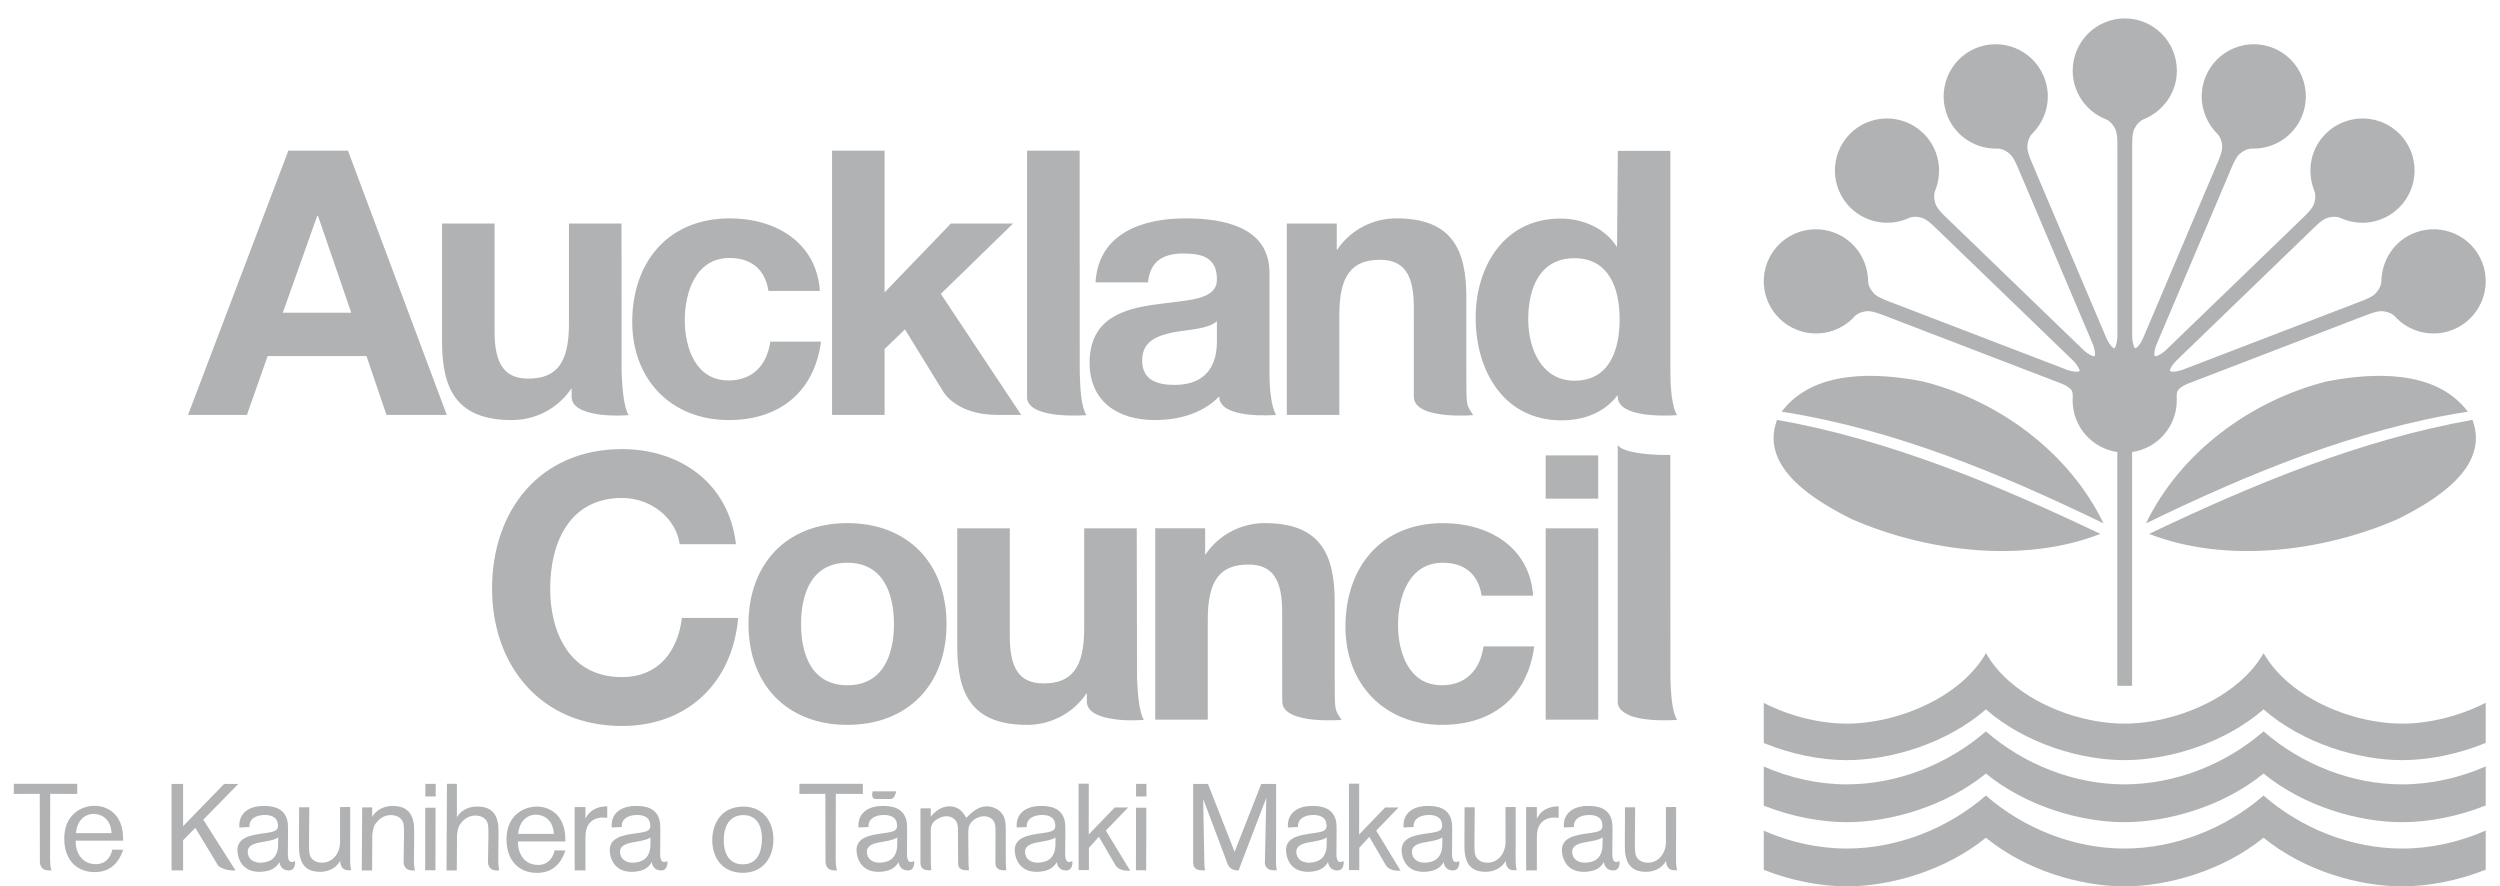 <svg xmlns="http://www.w3.org/2000/svg" width="110" height="39" viewBox="0 0 110 39">
  <g fill="#B1B2B3" fill-rule="evenodd">
    <path d="M93.161,30.174 L93.161,19.89 C92.048,19.729 91.195,18.772 91.195,17.615 C91.197,17.505 91.202,17.424 91.202,17.424 C91.202,17.334 91.19,17.231 91.139,17.16 C91.038,17.027 90.814,16.921 90.712,16.88 L83.151,13.976 L82.843,13.859 C82.647,13.784 82.35,13.671 82.138,13.694 C81.843,13.725 81.687,13.84 81.626,13.897 C81.009,14.595 80,14.873 79.081,14.519 C77.898,14.066 77.305,12.738 77.757,11.555 C78.213,10.373 79.538,9.787 80.723,10.241 C81.628,10.589 82.187,11.448 82.198,12.394 C82.201,12.468 82.233,12.668 82.443,12.901 C82.587,13.062 82.891,13.178 83.085,13.253 L83.384,13.368 L90.856,16.236 L90.946,16.27 C91.05,16.307 91.288,16.379 91.451,16.346 C91.471,16.341 91.49,16.335 91.51,16.327 C91.464,16.136 91.3,15.95 91.222,15.872 L85.396,10.246 L85.159,10.018 C85.009,9.872 84.779,9.652 84.575,9.589 C84.291,9.503 84.102,9.548 84.024,9.577 C83.183,9.979 82.147,9.841 81.437,9.155 C80.525,8.275 80.5,6.823 81.377,5.91 C82.259,5 83.709,4.978 84.622,5.859 C85.319,6.533 85.497,7.541 85.137,8.415 C85.112,8.486 85.063,8.684 85.165,8.979 C85.236,9.183 85.469,9.41 85.618,9.554 L85.85,9.776 L91.606,15.335 L91.675,15.403 C91.756,15.477 91.948,15.636 92.112,15.67 C92.131,15.674 92.151,15.675 92.173,15.674 C92.206,15.482 92.126,15.247 92.085,15.145 L88.921,7.689 L88.792,7.385 C88.71,7.193 88.584,6.901 88.42,6.764 C88.193,6.573 88.002,6.54 87.918,6.537 C86.989,6.578 86.089,6.047 85.702,5.139 C85.209,3.972 85.751,2.625 86.915,2.127 C88.083,1.634 89.426,2.181 89.921,3.348 C90.301,4.241 90.071,5.239 89.398,5.903 C89.347,5.958 89.225,6.119 89.204,6.432 C89.187,6.648 89.317,6.948 89.397,7.14 L89.521,7.435 L92.649,14.8 L92.686,14.889 C92.733,14.991 92.846,15.211 92.982,15.305 C93,15.318 93.017,15.326 93.037,15.334 C93.142,15.171 93.162,14.922 93.165,14.812 L93.165,6.713 L93.165,6.383 C93.165,6.174 93.163,5.857 93.067,5.666 C92.932,5.402 92.768,5.297 92.692,5.261 C91.82,4.935 91.199,4.093 91.199,3.108 C91.199,1.84 92.225,0.811 93.493,0.809 C94.759,0.811 95.782,1.84 95.782,3.108 C95.782,4.078 95.181,4.907 94.302,5.256 C94.233,5.286 94.059,5.387 93.915,5.666 C93.817,5.859 93.817,6.184 93.817,6.393 L93.817,6.713 L93.817,14.715 L93.817,14.812 C93.82,14.922 93.839,15.171 93.928,15.311 C93.961,15.326 93.979,15.317 93.995,15.305 C94.132,15.211 94.245,14.991 94.291,14.889 L94.329,14.8 L97.455,7.435 L97.58,7.14 C97.662,6.948 97.789,6.648 97.775,6.432 C97.753,6.119 97.63,5.958 97.579,5.903 C96.907,5.239 96.676,4.241 97.057,3.348 C97.551,2.181 98.894,1.634 100.06,2.127 C101.227,2.625 101.77,3.972 101.274,5.139 C100.89,6.047 99.988,6.578 99.058,6.537 C98.976,6.54 98.784,6.573 98.555,6.764 C98.392,6.901 98.267,7.193 98.185,7.385 L98.058,7.689 L94.892,15.145 C94.851,15.247 94.771,15.482 94.797,15.647 C94.826,15.675 94.847,15.674 94.866,15.67 C95.03,15.636 95.22,15.477 95.301,15.403 L95.372,15.335 L101.128,9.776 L101.358,9.554 C101.507,9.41 101.742,9.183 101.811,8.979 C101.915,8.684 101.865,8.486 101.839,8.415 C101.479,7.541 101.659,6.533 102.357,5.859 C103.268,4.978 104.718,5 105.6,5.91 C106.478,6.823 106.451,8.275 105.54,9.155 C104.83,9.841 103.795,9.979 102.953,9.577 C102.875,9.548 102.685,9.503 102.402,9.589 C102.198,9.652 101.968,9.872 101.817,10.018 L101.581,10.246 L95.755,15.872 C95.676,15.95 95.513,16.136 95.472,16.298 C95.486,16.335 95.507,16.341 95.526,16.346 C95.691,16.379 95.928,16.307 96.033,16.27 L96.122,16.236 L103.593,13.368 L103.892,13.253 C104.086,13.178 104.39,13.062 104.534,12.901 C104.744,12.668 104.776,12.468 104.78,12.394 C104.79,11.448 105.349,10.589 106.254,10.241 C107.438,9.787 108.764,10.373 109.221,11.555 C109.672,12.738 109.08,14.066 107.898,14.519 C106.977,14.873 105.969,14.595 105.352,13.897 C105.29,13.84 105.133,13.725 104.839,13.694 C104.627,13.671 104.33,13.784 104.135,13.859 L103.826,13.976 L96.266,16.88 C96.163,16.921 95.938,17.027 95.839,17.16 C95.778,17.243 95.77,17.372 95.775,17.47 C95.781,17.55 95.778,17.568 95.778,17.568 L95.778,17.615 C95.778,18.772 94.924,19.729 93.812,19.89 L93.812,30.174 L93.161,30.174 Z"/>
    <path d="M94.423 23.029C95.939 19.895 99.026 17.636 102.349 16.788 104.395 16.386 107.174 16.245 108.587 18.114 103.657 18.878 98.884 20.86 94.423 23.029M92.416 23.491C89.022 24.817 84.744 24.268 81.481 22.843 79.917 22.062 77.392 20.593 78.19 18.474 83.132 19.349 87.907 21.34 92.416 23.491M92.555 23.029C88.093 20.86 83.32 18.878 78.391 18.114 79.804 16.245 82.582 16.386 84.629 16.788 87.953 17.636 91.039 19.895 92.555 23.029M94.561 23.491C99.069 21.34 103.845 19.349 108.788 18.474 109.586 20.593 107.061 22.062 105.496 22.843 102.233 24.268 97.956 24.817 94.561 23.491M98.515 30.022C98.952 29.647 99.323 29.22 99.598 28.74 99.875 29.221 100.246 29.649 100.681 30.024 102.05 31.202 104.048 31.84 105.695 31.84 106.857 31.84 108.2 31.522 109.372 30.922L109.372 32.688C108.128 33.198 106.818 33.446 105.695 33.446 103.776 33.446 101.33 32.724 99.597 31.213 97.856 32.725 95.394 33.446 93.477 33.446 91.559 33.446 89.113 32.724 87.38 31.213 85.639 32.725 83.177 33.446 81.26 33.446 80.139 33.446 78.84 33.199 77.606 32.694L77.606 30.927C78.772 31.524 80.103 31.84 81.26 31.84 82.91 31.84 84.923 31.201 86.298 30.022 86.734 29.647 87.106 29.22 87.382 28.74 87.659 29.221 88.029 29.649 88.465 30.024 89.832 31.202 91.831 31.84 93.477 31.84 95.126 31.84 97.14 31.201 98.515 30.022L98.515 30.022zM109.372 38.266C108.123 38.761 106.82 39 105.695 39 103.786 39 101.377 38.313 99.596 36.86 97.807 38.313 95.383 39 93.477 39 91.57 39 89.16 38.313 87.38 36.86 85.59 38.313 83.167 39 81.26 39 80.139 39 78.845 38.763 77.606 38.272L77.606 36.551C78.757 37.056 80.008 37.336 81.26 37.336 83.484 37.336 85.71 36.455 87.38 35.004 89.046 36.456 91.257 37.336 93.477 37.336 95.701 37.336 97.927 36.455 99.597 35.004 101.262 36.456 103.473 37.336 105.695 37.336 106.953 37.336 108.214 37.054 109.372 36.544L109.372 38.266zM109.372 35.442C108.123 35.937 106.82 36.176 105.695 36.176 103.786 36.176 101.377 35.489 99.596 34.036 97.807 35.49 95.383 36.176 93.477 36.176 91.57 36.176 89.16 35.489 87.38 34.036 85.59 35.49 83.167 36.176 81.26 36.176 80.139 36.176 78.845 35.939 77.606 35.447L77.606 33.727C78.757 34.231 80.008 34.512 81.26 34.512 83.484 34.512 85.71 33.63 87.38 32.18 89.046 33.632 91.257 34.512 93.477 34.512 95.701 34.512 97.927 33.63 99.597 32.18 101.262 33.632 103.473 34.512 105.695 34.512 106.953 34.512 108.214 34.23 109.372 33.721L109.372 35.442zM32.382 23.946L29.907 23.946C29.745 22.79 28.637 21.911 27.366 21.911 25.07 21.911 24.208 23.864 24.208 25.9 24.208 27.839 25.07 29.793 27.366 29.793 28.931 29.793 29.81 28.717 30.005 27.188L32.48 27.188C32.219 30.086 30.216 31.943 27.366 31.943 23.767 31.943 21.65 29.254 21.65 25.9 21.65 22.446 23.767 19.761 27.366 19.761 29.924 19.761 32.074 21.258 32.382 23.946L32.382 23.946zM32.934 27.464C32.934 24.776 34.644 23.017 37.282 23.017 39.936 23.017 41.647 24.776 41.647 27.464 41.647 30.134 39.936 31.894 37.282 31.894 34.644 31.894 32.934 30.134 32.934 27.464L32.934 27.464zM35.246 27.464C35.246 28.8 35.719 30.151 37.282 30.151 38.862 30.151 39.334 28.8 39.334 27.464 39.334 26.112 38.862 24.761 37.282 24.761 35.719 24.761 35.246 26.112 35.246 27.464L35.246 27.464zM67.457 26.21L65.193 26.21C65.045 25.264 64.444 24.761 63.483 24.761 62 24.761 61.513 26.258 61.513 27.497 61.513 28.702 61.985 30.151 63.434 30.151 64.51 30.151 65.127 29.467 65.275 28.441L67.506 28.441C67.212 30.672 65.665 31.894 63.451 31.894 60.91 31.894 59.2 30.103 59.2 27.577 59.2 24.956 60.762 23.017 63.499 23.017 65.485 23.017 67.31 24.06 67.457 26.21L67.457 26.21zM68.009 31.666L70.322 31.666 70.322 23.247 68.009 23.247 68.009 31.666zM68.009 21.942L70.321 21.942 70.321 20.037 68.009 20.037 68.009 21.942zM71.181 30.947L71.181 19.57C71.321 19.839 72.031 19.947 72.639 19.994 72.971 20.02 73.282 20.018 73.494 20.018L73.498 29.802C73.516 30.615 73.581 31.333 73.792 31.674 73.792 31.674 73.195 31.727 72.572 31.665 72.452 31.654 72.338 31.638 72.225 31.619L72.147 31.604 72.082 31.592 71.983 31.567 71.917 31.551 71.81 31.519 71.719 31.485C71.392 31.34 71.216 31.179 71.181 30.947L71.181 30.947zM50.83 31.665L50.83 23.245 53.027 23.245 53.027 24.416C53.664 23.473 54.673 23.017 55.65 23.017 58.109 23.017 58.727 24.401 58.727 26.486L58.727 29.863 58.731 30.568C58.731 31.333 58.818 31.333 59.03 31.674 59.03 31.674 58.432 31.727 57.807 31.665 57.127 31.599 56.418 31.401 56.418 30.861L56.415 26.908C56.415 25.525 56.007 24.841 54.933 24.841 53.679 24.841 53.142 25.541 53.142 27.251L53.142 31.665 50.83 31.665zM50.017 23.247L50.029 29.803C50.054 30.494 50.118 31.334 50.329 31.675 50.329 31.675 49.518 31.748 48.83 31.612 48.289 31.512 47.821 31.3 47.821 30.861L47.819 30.493C47.184 31.438 46.174 31.894 45.196 31.894 42.737 31.894 42.119 30.51 42.119 28.424L42.119 23.247 44.431 23.247 44.431 28.002C44.431 29.384 44.837 30.07 45.913 30.07 47.167 30.07 47.704 29.369 47.704 27.658L47.704 23.247 50.017 23.247zM8.274 18.256L12.688 6.628 15.31 6.628 19.658 18.256 17.004 18.256 16.125 15.666 11.776 15.666 10.864 18.256 8.274 18.256zM13.958 9.495L12.444 13.761 15.456 13.761 13.991 9.495 13.958 9.495zM36.075 12.8L33.812 12.8C33.665 11.855 33.062 11.351 32.102 11.351 30.619 11.351 30.131 12.848 30.131 14.086 30.131 15.293 30.603 16.74 32.053 16.74 33.128 16.74 33.747 16.058 33.893 15.031L36.124 15.031C35.83 17.262 34.283 18.483 32.069 18.483 29.529 18.483 27.818 16.693 27.818 14.167 27.818 11.546 29.382 9.608 32.118 9.608 34.104 9.608 35.928 10.65 36.075 12.8L36.075 12.8zM36.611 18.256L36.611 6.628 38.923 6.628 38.923 12.865 41.838 9.836 44.574 9.836 41.397 12.931 44.933 18.256 43.895 18.256C42.048 18.256 41.497 17.223 41.497 17.223L39.818 14.494 38.923 15.356 38.923 18.256 36.611 18.256zM53.544 14.998L53.544 14.136C53.153 14.477 52.339 14.494 51.623 14.623 50.906 14.771 50.255 15.015 50.255 15.862 50.255 16.725 50.921 16.936 51.672 16.936 53.479 16.936 53.544 15.504 53.544 14.998L53.544 14.998zM50.514 12.425L48.203 12.425C48.332 10.26 50.27 9.608 52.16 9.608 53.837 9.608 55.857 9.984 55.857 12.001L55.857 16.383C55.857 17.148 55.939 17.914 56.15 18.256 56.15 18.256 53.643 18.477 53.643 17.442 52.909 18.207 51.835 18.483 50.808 18.483 49.212 18.483 47.942 17.686 47.942 15.96 47.942 14.054 49.375 13.597 50.808 13.402 52.224 13.191 53.544 13.239 53.544 12.294 53.544 11.301 52.86 11.155 52.045 11.155 51.165 11.155 50.596 11.513 50.514 12.425L50.514 12.425zM72.686 18.266C72.006 18.214 71.253 18.039 71.184 17.529 71.181 17.504 71.179 17.479 71.179 17.452L71.184 17.378C70.592 18.156 69.705 18.495 68.707 18.495 66.166 18.495 64.929 16.311 64.929 13.983 64.929 11.72 66.183 9.617 68.658 9.617 69.652 9.617 70.63 10.042 71.15 10.873L71.184 6.638 73.496 6.638 73.496 15.943 73.498 16.393C73.498 17.158 73.578 17.925 73.791 18.266 73.791 18.266 73.264 18.31 72.686 18.266L72.686 18.266zM71.264 14.032C71.264 12.664 70.776 11.361 69.276 11.361 67.763 11.361 67.242 12.664 67.242 14.048 67.242 15.367 67.843 16.75 69.276 16.75 70.809 16.75 71.264 15.416 71.264 14.032L71.264 14.032zM46.584 18.256C46.461 18.245 46.347 18.23 46.236 18.21L46.157 18.196 46.093 18.183 45.992 18.158 45.927 18.142 45.821 18.11 45.728 18.075 45.649 18.043C45.402 17.932 45.226 17.769 45.191 17.539L45.191 6.628 47.504 6.628 47.509 16.393C47.525 17.205 47.59 17.925 47.802 18.266 47.802 18.266 47.205 18.317 46.584 18.256L46.584 18.256zM27.347 9.836L27.351 16.393C27.377 17.083 27.448 17.925 27.661 18.266 27.661 18.266 26.848 18.339 26.159 18.203 25.619 18.103 25.151 17.889 25.151 17.452L25.149 17.083C24.514 18.028 23.504 18.483 22.527 18.483 20.067 18.483 19.449 17.1 19.449 15.015L19.449 9.836 21.762 9.836 21.762 14.591C21.762 15.975 22.169 16.659 23.244 16.659 24.498 16.659 25.034 15.96 25.034 14.249L25.034 9.836 27.347 9.836zM56.619 18.256L56.619 9.836 58.818 9.836 58.818 11.009C59.453 10.064 60.464 9.608 61.44 9.608 63.899 9.608 64.519 10.992 64.519 13.077L64.519 16.454 64.522 17.158C64.522 17.925 64.609 17.925 64.821 18.266 64.821 18.266 64.222 18.317 63.597 18.256 62.919 18.189 62.208 17.992 62.208 17.452L62.207 13.501C62.207 12.116 61.799 11.431 60.724 11.431 59.471 11.431 58.931 12.133 58.931 13.841L58.931 18.256 56.619 18.256zM15.917 38.301L15.936 35.525 16.377 35.525 16.376 35.944C16.554 35.632 16.894 35.46 17.276 35.46 17.797 35.46 18.096 35.686 18.195 36.175 18.219 36.294 18.23 36.502 18.225 36.716L18.213 37.857C18.213 38.126 18.257 38.301 18.257 38.301L18.142 38.301C17.81 38.301 17.763 38.051 17.757 37.938L17.777 36.68C17.777 36.577 17.774 36.347 17.754 36.25 17.7 35.986 17.46 35.863 17.191 35.863 16.94 35.863 16.705 36.004 16.57 36.186 16.437 36.325 16.395 36.544 16.381 36.765L16.373 38.301 15.917 38.301zM4.91 36.658C4.869 35.935 4.35 35.812 4.122 35.812 3.726 35.812 3.393 36.104 3.341 36.658L4.91 36.658zM5.418 37.389C5.353 37.575 5.108 38.373 4.175 38.373 3.358 38.373 2.827 37.819 2.827 36.892 2.827 35.853 3.573 35.456 4.157 35.456 4.665 35.456 5.202 35.736 5.365 36.43 5.418 36.663 5.418 36.874 5.418 36.99L3.329 36.99C3.317 37.451 3.562 38.023 4.216 38.023 4.63 38.023 4.863 37.749 4.945 37.381L5.418 37.389zM8.945 36.066L10.364 38.301 10.266 38.301C9.835 38.301 9.603 38.095 9.603 38.095L8.595 36.427 8.945 36.066zM8.595 36.427L8.056 36.971 8.056 38.297 7.549 38.297 7.549 34.492 8.056 34.492 8.056 36.352 9.862 34.492 10.487 34.492 8.945 36.066 8.595 36.427zM25.76 35.512L25.76 36.02C26.026 35.494 26.528 35.483 26.718 35.477L26.718 35.985C26.659 35.979 26.6 35.973 26.522 35.973 26.251 35.973 26.014 36.08 25.878 36.304 25.754 36.512 25.76 36.754 25.76 37.008L25.76 38.297 25.286 38.297 25.286 35.512 25.76 35.512zM44.254 37.856L44.254 36.718 44.254 36.584C44.254 36.31 44.249 36.124 44.179 35.955 44.069 35.689 43.766 35.479 43.429 35.479 43.022 35.479 42.755 35.746 42.516 35.985 42.389 35.77 42.22 35.479 41.773 35.479 41.57 35.479 41.285 35.543 40.953 35.932L40.953 35.566 40.5 35.566 40.5 36.668 40.5 37.98C40.506 38.093 40.536 38.292 40.866 38.292L40.98 38.292C40.98 38.292 40.957 38.122 40.957 37.856L40.953 36.676C40.953 36.432 40.953 36.281 41.133 36.118 41.279 35.991 41.47 35.915 41.645 35.915 41.848 35.915 41.982 36.014 42.046 36.101 42.151 36.24 42.151 36.432 42.151 36.537L42.151 36.685 42.157 37.999C42.162 38.112 42.194 38.292 42.523 38.292L42.637 38.292C42.637 38.292 42.613 38.122 42.613 37.856 42.613 37.856 42.604 36.697 42.604 36.667 42.608 36.406 42.631 36.289 42.767 36.148 42.9 36.007 43.109 35.915 43.301 35.915 43.4 35.915 43.69 35.944 43.777 36.258 43.801 36.35 43.801 36.435 43.801 36.685L43.802 36.685 43.798 37.98C43.803 38.094 43.835 38.292 44.164 38.292L44.278 38.292C44.278 38.292 44.254 38.122 44.254 37.856M56.143 37.855L56.148 36.669 56.148 34.492 55.496 34.492 54.322 37.482 53.151 34.492 52.499 34.492 52.499 36.667 52.499 37.98C52.505 38.093 52.552 38.292 52.865 38.292L53.022 38.297C53.022 38.297 52.988 38.124 52.988 37.858L52.967 36.667 52.941 35.155 53.989 37.945C54.027 38.05 54.095 38.277 54.429 38.299L54.494 38.304 54.656 37.881 54.655 37.881 55.717 35.106 55.683 36.669 55.654 37.978C55.66 38.091 55.74 38.29 56.021 38.29L56.177 38.296C56.177 38.296 56.143 38.122 56.143 37.855M12.682 37.766C12.654 37.639 12.671 37.483 12.667 37.371L12.673 36.617C12.671 36.467 12.679 36.269 12.645 36.115 12.52 35.558 12.025 35.439 11.502 35.464 10.929 35.492 10.485 35.797 10.533 36.41L10.976 36.389C10.95 36.031 11.252 35.877 11.591 35.861 11.826 35.849 12.148 35.898 12.215 36.195 12.297 36.56 12.093 36.597 11.634 36.661 11.051 36.744 10.295 36.833 10.472 37.627 10.598 38.188 11.022 38.381 11.47 38.36 11.925 38.338 12.153 38.183 12.297 37.93 12.324 38.169 12.487 38.31 12.732 38.298 13.029 38.284 12.982 37.885 12.982 37.885 12.945 37.903 12.893 37.927 12.849 37.929 12.777 37.932 12.71 37.894 12.682 37.766M12.162 37.561C12.059 37.813 11.829 37.94 11.485 37.957 11.235 37.969 10.973 37.855 10.915 37.601 10.837 37.25 11.098 37.137 11.404 37.074 11.718 37.015 12.061 36.972 12.239 36.847 12.233 37.103 12.261 37.347 12.162 37.561M15.41 35.508L15.407 37.87C15.408 38.114 15.453 38.289 15.453 38.289L15.339 38.291C14.934 38.291 14.973 37.873 14.973 37.873 14.801 38.185 14.468 38.358 14.094 38.361 13.582 38.364 13.288 38.139 13.188 37.651 13.163 37.532 13.152 37.322 13.155 37.108L13.161 35.52 13.609 35.519 13.595 37.142C13.595 37.245 13.6 37.477 13.62 37.572 13.674 37.837 13.91 37.958 14.174 37.958 14.669 37.955 14.962 37.511 14.963 37.05L14.962 35.511 15.41 35.508z"/>
    <polygon points="18.715 34.491 18.713 35.044 19.17 35.044 19.171 34.491"/>
    <polygon points="18.708 38.292 18.712 35.54 19.165 35.54 19.16 38.292"/>
    <path d="M29.064 37.766C29.036 37.639 29.053 37.483 29.049 37.371L29.054 36.617C29.053 36.467 29.06 36.269 29.026 36.115 28.902 35.558 28.407 35.439 27.884 35.464 27.311 35.492 26.867 35.797 26.915 36.41L27.358 36.389C27.332 36.031 27.634 35.877 27.973 35.861 28.208 35.849 28.53 35.898 28.596 36.195 28.678 36.56 28.475 36.597 28.016 36.661 27.432 36.744 26.677 36.833 26.854 37.627 26.98 38.188 27.404 38.381 27.852 38.36 28.306 38.338 28.535 38.183 28.679 37.93 28.706 38.169 28.868 38.31 29.114 38.298 29.411 38.284 29.364 37.885 29.364 37.885 29.327 37.903 29.274 37.927 29.231 37.929 29.159 37.932 29.092 37.894 29.064 37.766M28.543 37.561C28.44 37.813 28.211 37.94 27.867 37.957 27.617 37.969 27.355 37.855 27.297 37.601 27.219 37.25 27.479 37.137 27.785 37.074 28.1 37.015 28.443 36.972 28.62 36.847 28.615 37.103 28.643 37.347 28.543 37.561M33.495 36.563C33.389 36.021 33.035 35.864 32.72 35.864 32.097 35.864 31.846 36.347 31.846 36.976 31.846 37.553 32.085 38.031 32.685 38.031 33.46 38.031 33.518 37.228 33.524 36.948 33.529 36.772 33.512 36.645 33.495 36.563M32.691 38.404C31.741 38.404 31.339 37.693 31.339 36.971 31.339 36.36 31.642 35.491 32.708 35.491 33.617 35.491 34.037 36.196 34.03 36.948 34.025 37.781 33.529 38.404 32.691 38.404M39.431 34.82C39.431 34.82 39.386 35.155 39.187 35.155L38.529 35.155C38.299 35.155 38.397 34.82 38.397 34.82L39.431 34.82zM39.923 37.766C39.895 37.639 39.912 37.483 39.908 37.371L39.913 36.617C39.912 36.467 39.919 36.269 39.886 36.115 39.761 35.558 39.266 35.439 38.743 35.464 38.17 35.492 37.726 35.797 37.774 36.41L38.217 36.389C38.191 36.031 38.493 35.877 38.832 35.861 39.067 35.849 39.389 35.898 39.455 36.195 39.537 36.56 39.334 36.597 38.875 36.661 38.291 36.744 37.536 36.833 37.713 37.627 37.839 38.188 38.263 38.381 38.711 38.36 39.165 38.338 39.394 38.183 39.538 37.93 39.565 38.169 39.727 38.31 39.973 38.298 40.27 38.284 40.223 37.885 40.223 37.885 40.186 37.903 40.133 37.927 40.09 37.929 40.018 37.932 39.951 37.894 39.923 37.766M39.402 37.561C39.299 37.813 39.07 37.94 38.726 37.957 38.476 37.969 38.214 37.855 38.156 37.601 38.078 37.25 38.338 37.137 38.644 37.074 38.959 37.015 39.302 36.972 39.48 36.847 39.474 37.103 39.502 37.347 39.402 37.561"/>
    <polygon points="49.987 34.491 49.986 35.044 50.444 35.044 50.444 34.491"/>
    <polygon points="49.981 38.292 49.985 35.54 50.438 35.54 50.433 38.292"/>
    <path d="M46.884 37.766C46.856 37.639 46.873 37.483 46.869 37.371L46.875 36.617C46.873 36.467 46.881 36.269 46.847 36.115 46.722 35.558 46.227 35.439 45.704 35.464 45.131 35.492 44.687 35.797 44.735 36.41L45.178 36.389C45.152 36.031 45.454 35.877 45.793 35.861 46.028 35.849 46.351 35.898 46.417 36.195 46.499 36.56 46.295 36.597 45.836 36.661 45.253 36.744 44.497 36.833 44.674 37.627 44.8 38.188 45.224 38.381 45.672 38.36 46.127 38.338 46.355 38.183 46.499 37.93 46.526 38.169 46.689 38.31 46.934 38.298 47.231 38.284 47.184 37.885 47.184 37.885 47.147 37.903 47.095 37.927 47.051 37.929 46.979 37.932 46.912 37.894 46.884 37.766M46.364 37.561C46.261 37.813 46.031 37.94 45.687 37.957 45.437 37.969 45.175 37.855 45.117 37.601 45.039 37.25 45.3 37.137 45.606 37.074 45.92 37.015 46.263 36.972 46.441 36.847 46.435 37.103 46.463 37.347 46.364 37.561M47.459 38.283L47.457 34.482 47.907 34.482 47.904 36.718 49.049 35.529 49.639 35.529 48.657 36.547 49.73 38.313 49.631 38.313C49.201 38.313 49.08 38.067 49.08 38.067L48.352 36.819 47.912 37.304 47.911 38.283 47.459 38.283zM58.819 37.766C58.791 37.639 58.808 37.483 58.804 37.371L58.81 36.617C58.808 36.467 58.816 36.269 58.782 36.115 58.657 35.558 58.163 35.439 57.639 35.464 57.066 35.492 56.622 35.797 56.67 36.41L57.114 36.389C57.087 36.031 57.39 35.877 57.729 35.861 57.963 35.849 58.286 35.898 58.352 36.195 58.434 36.56 58.23 36.597 57.772 36.661 57.188 36.744 56.432 36.833 56.61 37.627 56.735 38.188 57.159 38.381 57.607 38.36 58.062 38.338 58.29 38.183 58.434 37.93 58.462 38.169 58.624 38.31 58.87 38.298 59.167 38.284 59.12 37.885 59.12 37.885 59.082 37.903 59.03 37.927 58.986 37.929 58.914 37.932 58.847 37.894 58.819 37.766M58.299 37.561C58.196 37.813 57.966 37.94 57.622 37.957 57.372 37.969 57.11 37.855 57.052 37.601 56.974 37.25 57.235 37.137 57.541 37.074 57.855 37.015 58.199 36.972 58.376 36.847 58.37 37.103 58.398 37.347 58.299 37.561M59.356 38.283L59.354 34.482 59.804 34.482 59.801 36.718 60.946 35.529 61.536 35.529 60.554 36.547 61.626 38.313 61.528 38.313C61.097 38.313 60.977 38.067 60.977 38.067L60.249 36.819 59.808 37.304 59.808 38.283 59.356 38.283zM63.906 37.766C63.878 37.639 63.895 37.483 63.891 37.371L63.896 36.617C63.895 36.467 63.902 36.269 63.868 36.115 63.744 35.558 63.249 35.439 62.726 35.464 62.153 35.492 61.709 35.797 61.757 36.41L62.2 36.389C62.174 36.031 62.476 35.877 62.815 35.861 63.05 35.849 63.373 35.898 63.439 36.195 63.521 36.56 63.317 36.597 62.858 36.661 62.274 36.744 61.519 36.833 61.696 37.627 61.822 38.188 62.246 38.381 62.694 38.36 63.149 38.338 63.377 38.183 63.521 37.93 63.548 38.169 63.71 38.31 63.956 38.298 64.253 38.284 64.206 37.885 64.206 37.885 64.169 37.903 64.116 37.927 64.073 37.929 64.001 37.932 63.934 37.894 63.906 37.766M63.385 37.561C63.283 37.813 63.053 37.94 62.709 37.957 62.459 37.969 62.197 37.855 62.139 37.601 62.061 37.25 62.321 37.137 62.628 37.074 62.942 37.015 63.286 36.972 63.462 36.847 63.457 37.103 63.485 37.347 63.385 37.561M66.69 35.508L66.687 37.87C66.688 38.114 66.733 38.289 66.733 38.289L66.62 38.291C66.215 38.291 66.254 37.873 66.254 37.873 66.082 38.185 65.748 38.358 65.374 38.361 64.862 38.364 64.568 38.139 64.469 37.651 64.443 37.532 64.432 37.322 64.435 37.108L64.441 35.52 64.889 35.519 64.875 37.142C64.875 37.245 64.88 37.477 64.9 37.572 64.954 37.837 65.19 37.958 65.455 37.958 65.949 37.955 66.242 37.511 66.243 37.05L66.242 35.511 66.69 35.508zM70.959 37.766C70.93 37.639 70.948 37.483 70.943 37.371L70.949 36.617C70.948 36.467 70.955 36.269 70.921 36.115 70.796 35.558 70.302 35.439 69.779 35.464 69.206 35.492 68.762 35.797 68.81 36.41L69.253 36.389C69.226 36.031 69.529 35.877 69.868 35.861 70.103 35.849 70.425 35.898 70.491 36.195 70.573 36.56 70.37 36.597 69.911 36.661 69.327 36.744 68.571 36.833 68.749 37.627 68.875 38.188 69.298 38.381 69.747 38.36 70.201 38.338 70.429 38.183 70.574 37.93 70.601 38.169 70.763 38.31 71.009 38.298 71.306 38.284 71.259 37.885 71.259 37.885 71.222 37.903 71.169 37.927 71.126 37.929 71.054 37.932 70.987 37.894 70.959 37.766M70.438 37.561C70.335 37.813 70.105 37.94 69.762 37.957 69.511 37.969 69.249 37.855 69.191 37.601 69.113 37.25 69.374 37.137 69.68 37.074 69.994 37.015 70.338 36.972 70.515 36.847 70.509 37.103 70.537 37.347 70.438 37.561M73.749 35.508L73.746 37.87C73.746 38.114 73.791 38.289 73.791 38.289L73.678 38.291C73.272 38.291 73.311 37.873 73.311 37.873 73.139 38.185 72.806 38.358 72.433 38.361 71.921 38.364 71.626 38.139 71.526 37.651 71.501 37.532 71.49 37.322 71.493 37.108L71.499 35.52 71.947 35.519 71.933 37.142C71.933 37.245 71.938 37.477 71.959 37.572 72.013 37.837 72.249 37.958 72.513 37.958 73.007 37.955 73.299 37.511 73.3 37.05L73.3 35.511 73.749 35.508zM3.399 34.934L2.209 34.929 2.204 37.854C2.206 38.122 2.261 38.297 2.261 38.297L2.137 38.297C1.809 38.298 1.762 38.049 1.755 37.935L1.749 34.929.607 34.934.607 34.486 3.399 34.486 3.399 34.934zM24.369 36.691C24.328 35.969 23.809 35.845 23.581 35.845 23.184 35.845 22.852 36.137 22.8 36.691L24.369 36.691zM24.877 37.422C24.812 37.608 24.567 38.407 23.633 38.407 22.817 38.407 22.286 37.852 22.286 36.925 22.286 35.887 23.032 35.49 23.616 35.49 24.124 35.49 24.661 35.769 24.824 36.464 24.877 36.697 24.877 36.907 24.877 37.024L22.788 37.024C22.776 37.484 23.021 38.057 23.675 38.057 24.089 38.057 24.322 37.782 24.404 37.415L24.877 37.422zM19.647 38.301L19.666 34.487 20.103 34.487 20.103 35.964C20.278 35.655 20.616 35.486 20.994 35.486 21.512 35.486 21.807 35.708 21.905 36.192 21.929 36.311 21.94 36.518 21.935 36.73L21.924 37.86C21.924 38.126 21.967 38.301 21.967 38.301L21.853 38.301C21.524 38.301 21.477 38.053 21.471 37.941L21.491 36.694C21.491 36.593 21.488 36.363 21.468 36.266 21.415 36.006 21.177 35.884 20.911 35.884 20.661 35.884 20.429 36.023 20.295 36.204 20.162 36.341 20.122 36.559 20.108 36.778L20.099 38.301 19.647 38.301zM37.966 34.934L36.776 34.929 36.771 37.854C36.773 38.122 36.828 38.297 36.828 38.297L36.704 38.297C36.376 38.298 36.329 38.049 36.322 37.935L36.316 34.929 35.174 34.934 35.174 34.486 37.966 34.486 37.966 34.934zM67.622 35.512L67.622 36.02C67.888 35.494 68.39 35.483 68.58 35.477L68.58 35.985C68.521 35.979 68.462 35.973 68.384 35.973 68.113 35.973 67.876 36.08 67.74 36.304 67.616 36.512 67.622 36.754 67.622 37.008L67.622 38.297 67.149 38.297 67.149 35.512 67.622 35.512z"/>
  </g>
</svg>
